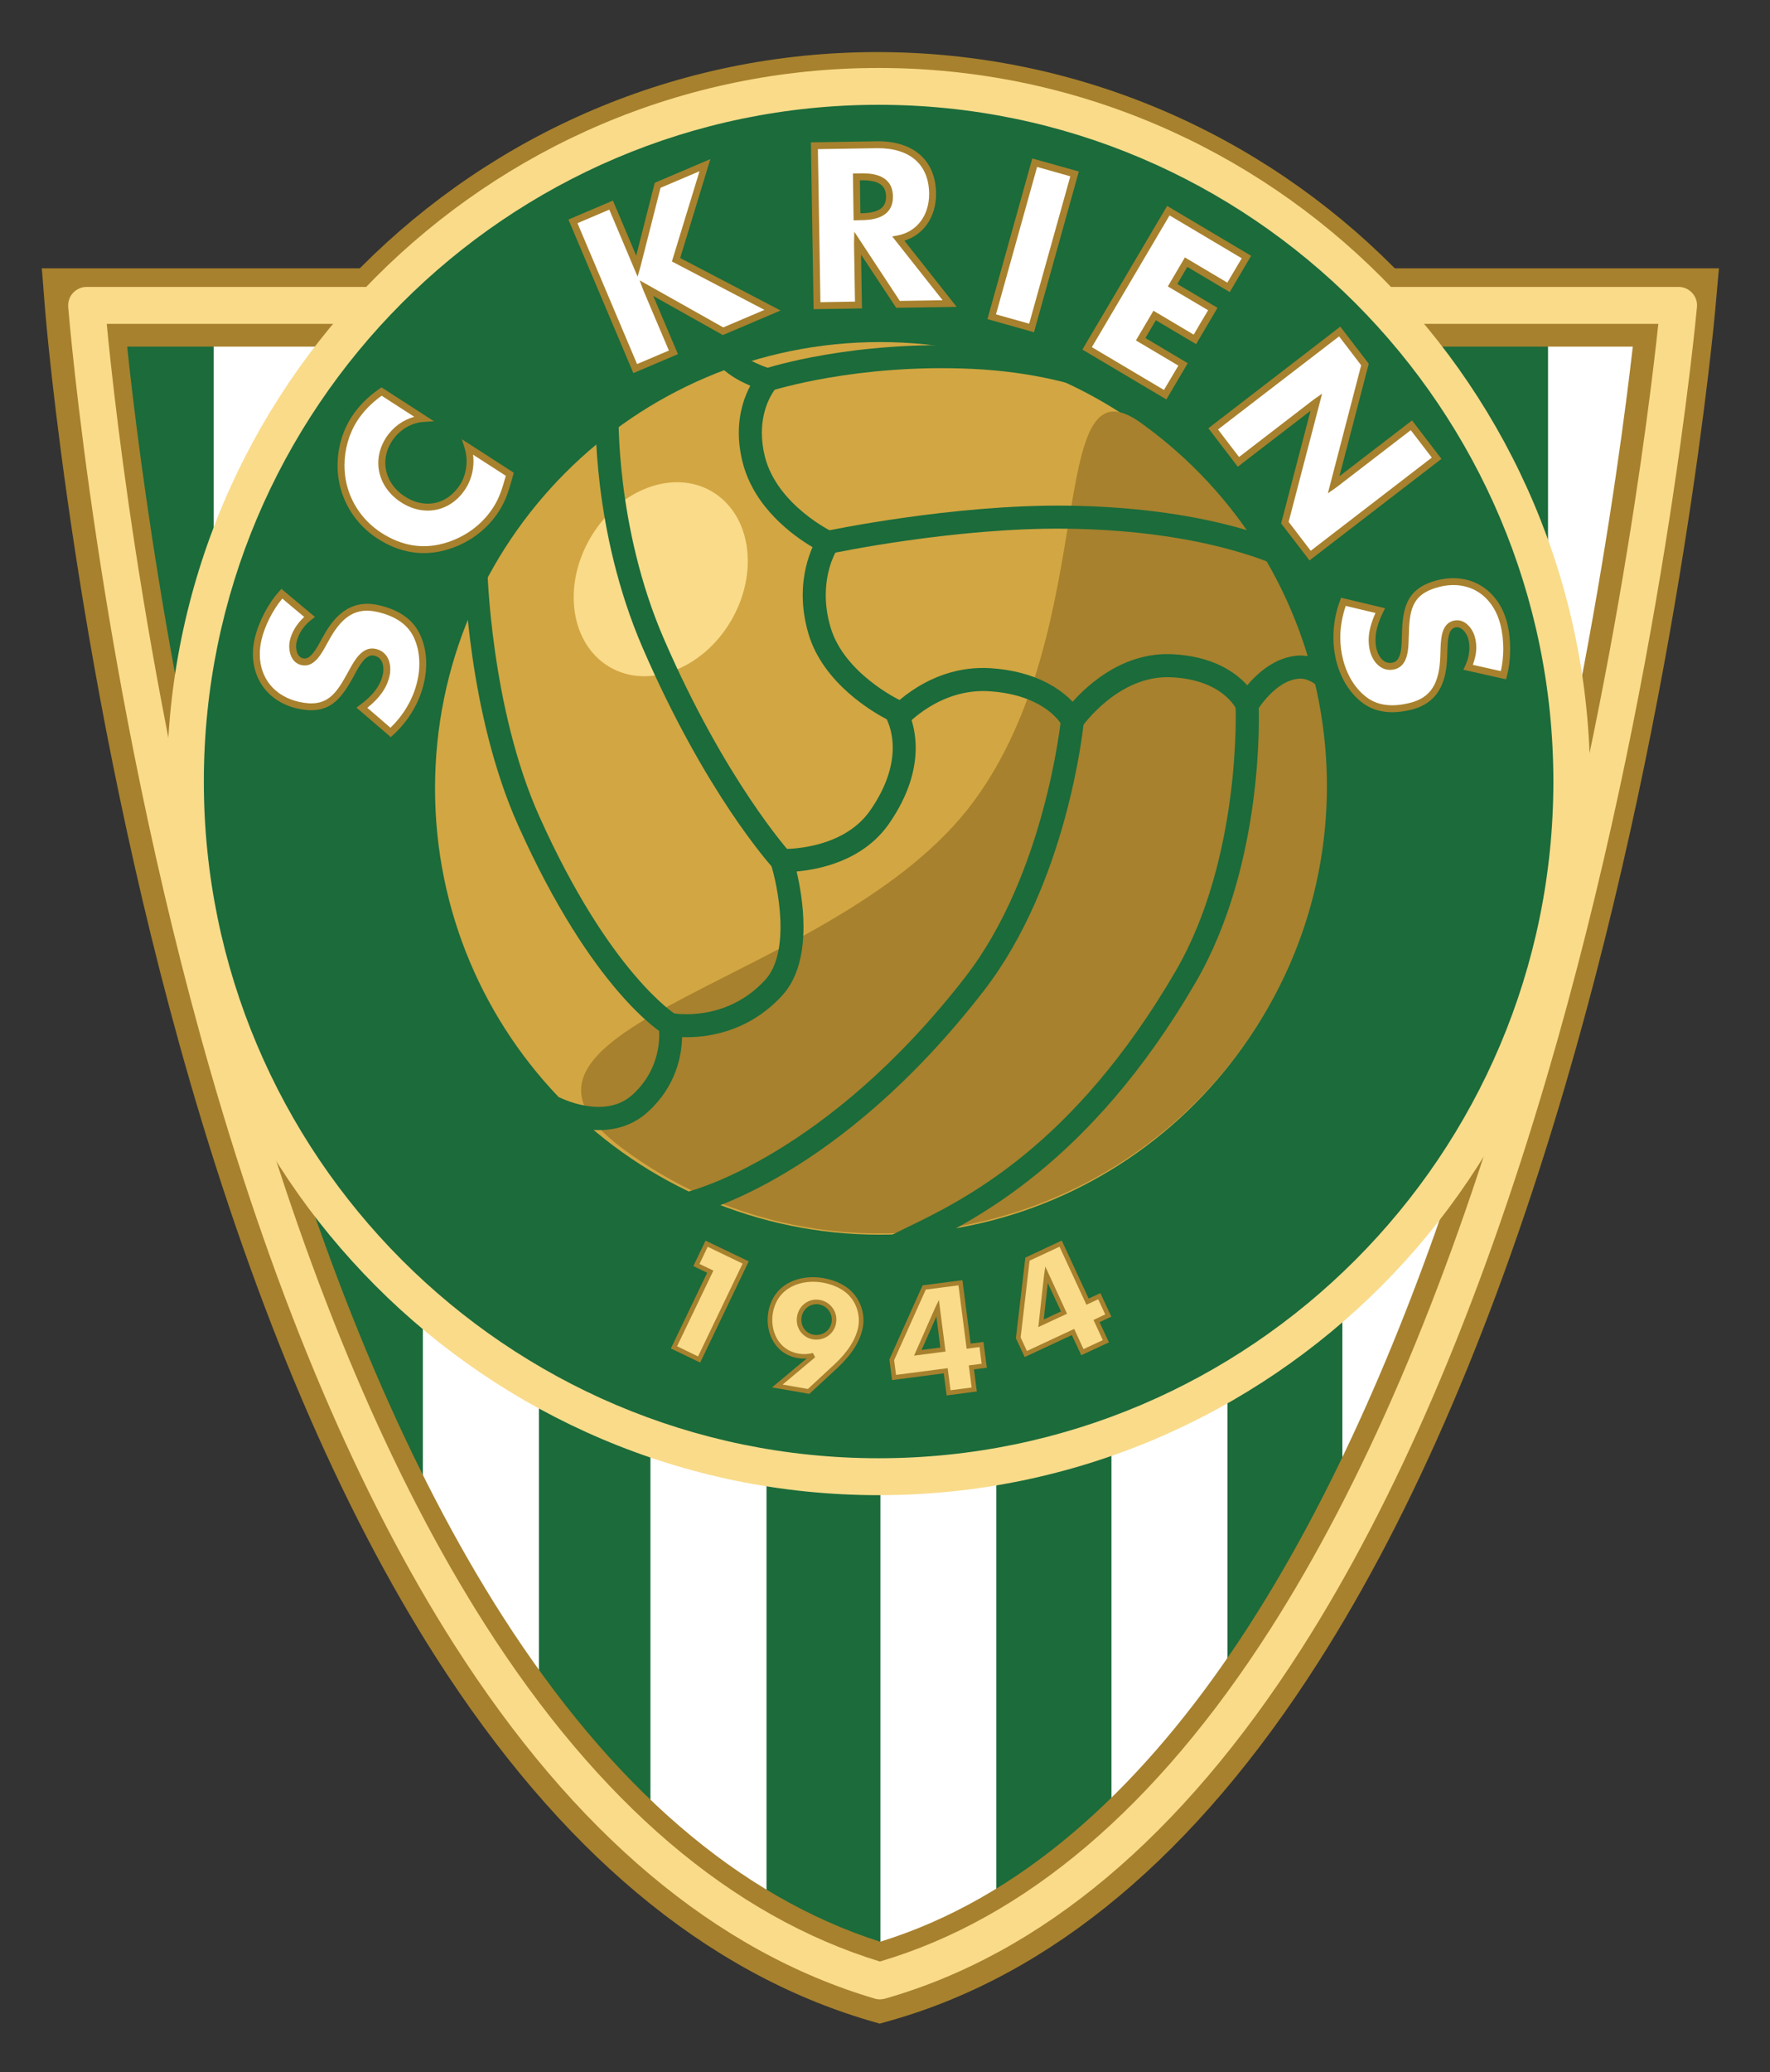 <?xml version="1.0" encoding="UTF-8" standalone="no"?>
<!-- Created with Inkscape (http://www.inkscape.org/) -->
<svg
   xmlns:svg="http://www.w3.org/2000/svg"
   xmlns="http://www.w3.org/2000/svg"
   version="1.0"
   width="200"
   height="234"
   id="svg2"
   xml:space="preserve"><rect width="100%" height="100%" fill="#333333" stroke="none"/><defs
     id="defs5" /><g
     transform="matrix(1.25,0,0,-1.25,-118.616,372.879)"
     id="g11"><g
       id="g31"><g
         transform="matrix(7.795,0,0,7.795,-1416.395,-637.235)"
         id="g2582"><path
           d="M 196.441,110.929 C 196.441,115.136 199.856,118.559 204.053,118.559 C 208.25,118.559 211.664,115.136 211.664,110.929 C 211.664,106.722 208.25,103.299 204.053,103.299 C 199.856,103.299 196.441,106.722 196.441,110.929 z M 195.588,110.929 C 195.588,106.25 199.385,102.444 204.053,102.444 C 208.721,102.444 212.518,106.25 212.518,110.929 C 212.518,115.608 208.721,119.414 204.053,119.414 C 199.385,119.414 195.588,115.608 195.588,110.929"
           id="path73"
           style="fill:#a7812d;fill-opacity:1;fill-rule:nonzero;stroke:none" /><path
           d="M 213.346,116.473 C 213.346,116.473 211.946,99.252 204.225,97.055 L 204.004,97.055 C 196.128,99.38 194.883,116.473 194.883,116.473 L 213.346,116.473"
           id="path75"
           style="fill:#1b6b3b;fill-opacity:1;fill-rule:nonzero;stroke:none" /><path
           d="M 213.112,116.259 C 213.018,115.309 212.599,111.555 211.475,107.641 C 210.716,105.003 209.792,102.811 208.726,101.128 C 207.416,99.058 205.89,97.761 204.192,97.269 C 204.153,97.269 204.077,97.269 204.038,97.269 C 202.304,97.789 200.756,99.105 199.438,101.182 C 198.366,102.87 197.444,105.06 196.697,107.688 C 195.589,111.587 195.2,115.316 195.115,116.259 C 195.562,116.259 212.661,116.259 213.112,116.259 z M 194.653,116.686 L 194.67,116.457 C 194.673,116.415 194.998,112.11 196.285,107.577 C 197.043,104.908 197.982,102.679 199.077,100.955 C 200.459,98.776 202.097,97.395 203.944,96.85 L 203.973,96.841 L 204.254,96.841 L 204.283,96.849 C 206.096,97.365 207.713,98.729 209.087,100.902 C 210.175,102.621 211.117,104.85 211.886,107.529 C 213.192,112.077 213.555,116.412 213.558,116.456 L 213.577,116.686 L 194.653,116.686"
           id="path77"
           style="fill:#f9db8a;fill-opacity:1;fill-rule:nonzero;stroke:none" /><path
           d="M 205.433,97.55 L 204.089,97.051 L 204.089,116.934 L 205.433,116.934 L 205.433,97.55"
           id="path79"
           style="fill:#ffffff;fill-opacity:1;fill-rule:nonzero;stroke:none" /><path
           d="M 202.768,97.542 L 201.422,98.483 L 201.422,116.934 L 202.768,116.934 L 202.768,97.542"
           id="path81"
           style="fill:#ffffff;fill-opacity:1;fill-rule:nonzero;stroke:none" /><path
           d="M 200.129,99.803 L 198.783,101.842 L 198.783,116.934 L 200.129,116.934 L 200.129,99.803"
           id="path83"
           style="fill:#ffffff;fill-opacity:1;fill-rule:nonzero;stroke:none" /><path
           d="M 210.791,104.889 L 209.446,101.949 L 209.446,116.65 L 210.791,115.175 L 210.791,104.889"
           id="path85"
           style="fill:#ffffff;fill-opacity:1;fill-rule:nonzero;stroke:none" /><path
           d="M 197.702,106.642 L 196.357,108.051 L 196.357,116.467 L 197.702,116.467 L 197.702,106.642"
           id="path87"
           style="fill:#ffffff;fill-opacity:1;fill-rule:nonzero;stroke:none" /><path
           d="M 208.113,99.892 L 206.768,98.476 L 206.768,116.934 L 208.113,116.934 L 208.113,99.892"
           id="path89"
           style="fill:#ffffff;fill-opacity:1;fill-rule:nonzero;stroke:none" /><path
           d="M 213.177,114.964 L 211.831,108.207 L 211.831,116.459 L 213.177,116.459 L 213.177,114.964"
           id="path91"
           style="fill:#ffffff;fill-opacity:1;fill-rule:nonzero;stroke:none" /><path
           d="M 212.814,116 C 212.496,113.215 210.604,99.533 204.086,97.512 C 202.449,98.036 200.975,99.305 199.704,101.29 C 198.636,102.958 197.711,105.125 196.955,107.73 C 195.915,111.314 195.485,114.756 195.354,116 C 196.273,116 211.887,116 212.814,116 z M 194.364,116.908 L 194.403,116.418 C 194.406,116.375 194.76,112.046 196.08,107.49 C 196.861,104.798 197.822,102.548 198.937,100.805 C 200.363,98.577 202.051,97.161 203.956,96.599 L 204.081,96.563 L 204.209,96.599 C 206.081,97.131 207.749,98.528 209.167,100.752 C 210.277,102.489 211.24,104.74 212.032,107.441 C 213.372,112.011 213.765,116.371 213.769,116.414 L 213.813,116.908 L 194.364,116.908"
           id="path93"
           style="fill:#a7812d;fill-opacity:1;fill-rule:nonzero;stroke:none" /><path
           d="M 213.11,116.264 C 213.009,115.312 212.559,111.559 211.405,107.647 C 210.627,105.008 209.686,102.817 208.609,101.133 C 207.292,99.075 205.77,97.781 204.083,97.283 C 202.364,97.81 200.824,99.122 199.507,101.184 C 198.428,102.874 197.496,105.063 196.738,107.692 C 195.613,111.591 195.207,115.319 195.117,116.264 C 195.565,116.264 212.656,116.264 213.11,116.264 z M 194.883,116.692 C 194.824,116.692 194.767,116.667 194.726,116.623 C 194.686,116.58 194.666,116.521 194.67,116.461 C 194.674,116.419 195.019,112.113 196.326,107.58 C 197.096,104.91 198.045,102.682 199.146,100.957 C 200.537,98.778 202.178,97.397 204.026,96.852 C 204.064,96.84 204.105,96.842 204.144,96.853 C 205.957,97.37 207.58,98.732 208.97,100.905 C 210.069,102.624 211.027,104.853 211.816,107.532 C 213.156,112.08 213.554,116.416 213.558,116.459 C 213.564,116.519 213.544,116.578 213.503,116.622 C 213.463,116.667 213.406,116.692 213.346,116.692 L 194.883,116.692"
           id="path95"
           style="fill:#f9db8a;fill-opacity:1;fill-rule:nonzero;stroke:none" /><path
           d="M 212.106,110.959 C 212.106,106.509 208.507,102.902 204.068,102.902 C 199.628,102.902 196.03,106.509 196.03,110.959 C 196.03,115.409 199.628,119.017 204.068,119.017 C 208.507,119.017 212.106,115.409 212.106,110.959"
           id="path97"
           style="fill:#1b6b3b;fill-opacity:1;fill-rule:nonzero;stroke:none" /><path
           d="M 196.243,110.959 C 196.243,115.284 199.753,118.803 204.068,118.803 C 208.382,118.803 211.893,115.284 211.893,110.959 C 211.893,106.634 208.382,103.116 204.068,103.116 C 199.753,103.116 196.243,106.634 196.243,110.959 z M 195.816,110.959 C 195.816,106.398 199.518,102.688 204.068,102.688 C 208.618,102.688 212.319,106.398 212.319,110.959 C 212.319,115.52 208.618,119.23 204.068,119.23 C 199.518,119.23 195.816,115.52 195.816,110.959"
           id="path99"
           style="fill:#f9db8a;fill-opacity:1;fill-rule:nonzero;stroke:none" /><path
           d="M 209.245,110.88 C 209.245,108.023 206.935,105.707 204.084,105.707 C 201.234,105.707 198.924,108.023 198.924,110.88 C 198.924,113.737 201.234,116.053 204.084,116.053 C 206.935,116.053 209.245,113.737 209.245,110.88"
           id="path101"
           style="fill:#d2a642;fill-opacity:1;fill-rule:nonzero;stroke:none" /><path
           d="M 208.305,107.903 C 206.648,105.578 203.399,105.005 201.105,106.701 C 199.153,108.146 203.6,108.594 205.173,110.732 C 206.662,112.754 205.979,115.926 207.106,115.119 C 209.425,113.458 209.962,110.227 208.305,107.903"
           id="path103"
           style="fill:#a7812d;fill-opacity:1;fill-rule:nonzero;stroke:none" /><path
           d="M 202.358,112.825 C 202.03,112.263 201.399,112.023 200.948,112.287 C 200.497,112.552 200.397,113.222 200.725,113.783 C 201.053,114.345 201.684,114.586 202.135,114.321 C 202.586,114.056 202.686,113.387 202.358,112.825"
           id="path105"
           style="fill:#f9db8a;fill-opacity:1;fill-rule:nonzero;stroke:none" /><path
           d="M 202.113,115.929 C 202.211,115.732 202.426,115.612 202.58,115.547 C 202.516,115.427 202.447,115.243 202.447,115.001 C 202.447,114.896 202.46,114.781 202.492,114.656 C 202.626,114.131 203.081,113.806 203.302,113.676 C 203.25,113.558 203.188,113.366 203.188,113.118 C 203.188,112.984 203.207,112.833 203.255,112.67 C 203.425,112.098 204.002,111.764 204.162,111.681 C 204.186,111.631 204.232,111.517 204.232,111.352 C 204.232,111.167 204.175,110.918 203.97,110.624 C 203.645,110.156 202.958,110.177 202.95,110.178 L 202.761,110.185 L 202.818,110.004 C 202.902,109.739 203.052,108.982 202.75,108.657 C 202.295,108.165 201.699,108.27 201.674,108.275 L 201.487,108.31 L 201.517,108.121 C 201.521,108.103 201.587,107.673 201.218,107.333 C 200.889,107.029 200.369,107.298 200.364,107.3 L 200.239,107.064 C 200.267,107.05 200.93,106.703 201.399,107.136 C 201.724,107.436 201.785,107.791 201.789,107.997 C 202.043,107.988 202.539,108.036 202.946,108.475 C 203.14,108.684 203.197,108.988 203.197,109.275 C 203.197,109.526 203.153,109.764 203.117,109.917 C 203.385,109.94 203.891,110.043 204.189,110.471 C 204.428,110.816 204.498,111.117 204.498,111.349 C 204.498,111.655 204.377,111.843 204.369,111.856 L 204.348,111.887 L 204.314,111.903 C 204.307,111.906 203.669,112.211 203.511,112.746 C 203.47,112.883 203.455,113.009 203.455,113.12 C 203.455,113.444 203.584,113.646 203.591,113.657 L 203.675,113.786 L 203.536,113.852 C 203.53,113.855 202.895,114.16 202.75,114.722 C 202.724,114.825 202.714,114.918 202.714,115.002 C 202.714,115.33 202.874,115.516 202.882,115.526 L 203.024,115.687 L 202.818,115.744 C 202.717,115.772 202.435,115.881 202.351,116.049 L 202.113,115.929"
           id="path107"
           style="fill:#1b6b3b;fill-opacity:1;fill-rule:nonzero;stroke:none" /><path
           d="M 206.318,111.884 C 206.176,112.032 205.89,112.238 205.368,112.273 C 204.663,112.319 204.209,111.81 204.191,111.789 L 204.39,111.612 C 204.394,111.617 204.78,112.043 205.351,112.006 C 206.002,111.964 206.189,111.622 206.197,111.607 L 206.3,111.413 L 206.426,111.593 C 206.43,111.599 206.848,112.197 207.46,112.168 C 208.055,112.141 208.213,111.807 208.219,111.793 L 208.325,111.559 L 208.456,111.779 C 208.458,111.783 208.669,112.136 208.949,112.152 C 209.107,112.161 209.254,111.979 209.297,111.908 L 209.525,112.046 C 209.515,112.062 209.285,112.44 208.933,112.419 C 208.669,112.403 208.463,112.217 208.343,112.075 C 208.209,112.223 207.947,112.413 207.472,112.435 C 206.913,112.461 206.505,112.093 206.318,111.884"
           id="path109"
           style="fill:#1b6b3b;fill-opacity:1;fill-rule:nonzero;stroke:none" /><path
           d="M 205.076,108.697 C 203.46,106.611 201.885,106.214 201.87,106.21 L 201.931,105.95 C 201.999,105.966 203.609,106.366 205.287,108.533 C 206.255,109.783 206.441,111.579 206.448,111.655 L 206.183,111.682 C 206.181,111.664 205.997,109.885 205.076,108.697"
           id="path111"
           style="fill:#1b6b3b;fill-opacity:1;fill-rule:nonzero;stroke:none" /><path
           d="M 208.208,111.841 C 208.209,111.823 208.277,110.076 207.513,108.763 C 206.324,106.721 205.054,106.108 204.372,105.779 L 204.148,105.668 L 204.272,105.432 L 204.487,105.538 C 205.145,105.855 206.513,106.515 207.743,108.629 C 208.548,110.011 208.478,111.779 208.475,111.853 L 208.208,111.841"
           id="path113"
           style="fill:#1b6b3b;fill-opacity:1;fill-rule:nonzero;stroke:none" /><path
           d="M 203.452,113.862 L 203.508,113.6 C 203.522,113.604 204.951,113.906 206.249,113.89 C 207.938,113.869 208.772,113.423 208.779,113.419 L 208.908,113.653 C 208.872,113.673 208.016,114.135 206.253,114.157 C 204.924,114.173 203.467,113.865 203.452,113.862"
           id="path115"
           style="fill:#1b6b3b;fill-opacity:1;fill-rule:nonzero;stroke:none" /><path
           d="M 202.742,115.743 L 202.825,115.489 C 202.834,115.491 203.809,115.805 205.159,115.742 C 206.554,115.676 207.316,115.139 207.323,115.133 L 207.48,115.35 C 207.447,115.374 206.653,115.94 205.171,116.008 C 203.769,116.074 202.783,115.756 202.742,115.743"
           id="path117"
           style="fill:#1b6b3b;fill-opacity:1;fill-rule:nonzero;stroke:none" /><path
           d="M 201.332,112.508 C 202.063,110.821 202.815,109.988 202.847,109.954 L 203.044,110.134 C 203.036,110.143 202.288,110.973 201.577,112.615 C 201.013,113.917 201.052,115.24 201.053,115.253 L 200.786,115.263 C 200.785,115.207 200.744,113.869 201.332,112.508"
           id="path119"
           style="fill:#1b6b3b;fill-opacity:1;fill-rule:nonzero;stroke:none" /><path
           d="M 199.263,113.436 C 199.265,113.368 199.303,111.753 199.891,110.444 C 200.746,108.539 201.547,108.049 201.581,108.029 L 201.717,108.258 C 201.71,108.263 200.948,108.74 200.134,110.554 C 199.569,111.812 199.53,113.425 199.53,113.441 L 199.263,113.436"
           id="path121"
           style="fill:#1b6b3b;fill-opacity:1;fill-rule:nonzero;stroke:none" /><path
           d="M 197.468,112.868 C 197.377,112.798 197.305,112.698 197.279,112.583 C 197.259,112.497 197.284,112.37 197.385,112.348 C 197.49,112.324 197.559,112.442 197.603,112.518 L 197.666,112.63 C 197.797,112.865 197.967,113.031 198.259,112.965 C 198.439,112.925 198.613,112.84 198.703,112.669 C 198.791,112.5 198.799,112.299 198.758,112.117 C 198.707,111.889 198.581,111.683 198.41,111.527 L 198.077,111.814 C 198.206,111.908 198.321,112.029 198.358,112.19 C 198.382,112.3 198.353,112.43 198.226,112.458 C 198.095,112.488 198.008,112.313 197.956,112.219 C 197.807,111.943 197.687,111.766 197.337,111.844 C 196.971,111.927 196.79,112.242 196.871,112.604 C 196.912,112.787 197.019,112.997 197.147,113.137 L 197.468,112.868"
           id="path123"
           style="fill:#ffffff;fill-opacity:1;fill-rule:nonzero;stroke:none" /><path
           d="M 197.346,111.883 C 197.061,111.948 196.892,112.16 196.892,112.434 C 196.892,112.486 196.898,112.54 196.91,112.596 C 196.948,112.762 197.042,112.947 197.153,113.08 C 197.197,113.042 197.358,112.908 197.407,112.867 C 197.323,112.79 197.263,112.695 197.24,112.592 C 197.235,112.572 197.233,112.549 197.233,112.526 C 197.233,112.435 197.271,112.332 197.376,112.309 C 197.509,112.279 197.59,112.415 197.638,112.497 C 197.639,112.498 197.701,112.61 197.701,112.61 C 197.853,112.884 198.017,112.978 198.251,112.926 C 198.456,112.88 198.596,112.787 198.668,112.65 C 198.717,112.556 198.742,112.445 198.742,112.326 C 198.742,112.261 198.735,112.194 198.719,112.126 C 198.674,111.924 198.563,111.733 198.407,111.583 C 198.365,111.619 198.191,111.769 198.139,111.814 C 198.28,111.926 198.366,112.046 198.396,112.181 C 198.403,112.208 198.405,112.236 198.405,112.261 C 198.405,112.316 198.392,112.366 198.367,112.407 C 198.337,112.453 198.292,112.485 198.235,112.497 C 198.08,112.532 197.986,112.357 197.929,112.252 L 197.921,112.238 C 197.776,111.971 197.671,111.81 197.346,111.883 z M 197.117,113.164 C 196.987,113.02 196.875,112.804 196.832,112.613 C 196.745,112.223 196.949,111.891 197.329,111.805 C 197.7,111.722 197.838,111.916 197.992,112.2 L 197.999,112.214 C 198.045,112.299 198.122,112.441 198.218,112.419 C 198.254,112.411 198.281,112.392 198.299,112.364 C 198.325,112.323 198.332,112.261 198.318,112.198 C 198.29,112.071 198.203,111.956 198.053,111.846 L 198.013,111.816 L 198.411,111.474 L 198.437,111.498 C 198.619,111.663 198.746,111.88 198.797,112.108 C 198.844,112.319 198.824,112.524 198.738,112.687 C 198.656,112.846 198.497,112.953 198.268,113.004 C 197.918,113.083 197.737,112.839 197.631,112.649 L 197.569,112.537 C 197.519,112.453 197.464,112.371 197.393,112.387 C 197.321,112.403 197.302,112.506 197.318,112.574 C 197.34,112.674 197.402,112.767 197.493,112.837 L 197.532,112.867 L 197.143,113.192 L 197.117,113.164"
           id="path125"
           style="fill:#a7812d;fill-opacity:1;fill-rule:nonzero;stroke:none" /><path
           d="M 198.788,115.168 C 198.623,115.156 198.478,115.061 198.389,114.922 C 198.23,114.674 198.312,114.384 198.553,114.228 C 198.799,114.07 199.085,114.125 199.247,114.378 C 199.332,114.51 199.353,114.684 199.306,114.834 L 199.791,114.521 C 199.746,114.36 199.714,114.243 199.633,114.117 C 199.494,113.899 199.279,113.746 199.029,113.679 C 198.764,113.607 198.512,113.659 198.28,113.808 C 198.068,113.945 197.916,114.157 197.858,114.405 C 197.8,114.659 197.847,114.941 197.988,115.16 C 198.071,115.291 198.177,115.392 198.303,115.48 L 198.788,115.168"
           id="path127"
           style="fill:#ffffff;fill-opacity:1;fill-rule:nonzero;stroke:none" /><path
           d="M 198.302,113.842 C 198.096,113.975 197.952,114.178 197.897,114.414 C 197.882,114.482 197.874,114.553 197.874,114.624 C 197.874,114.806 197.925,114.988 198.021,115.139 C 198.093,115.25 198.184,115.344 198.305,115.431 C 198.34,115.409 198.575,115.257 198.683,115.187 C 198.552,115.151 198.434,115.066 198.355,114.944 C 198.295,114.85 198.266,114.75 198.266,114.652 C 198.266,114.475 198.359,114.306 198.531,114.195 C 198.661,114.111 198.808,114.081 198.944,114.111 C 199.08,114.141 199.197,114.225 199.28,114.356 C 199.339,114.448 199.37,114.56 199.37,114.672 C 199.37,114.698 199.368,114.723 199.365,114.748 C 199.469,114.681 199.707,114.527 199.745,114.503 C 199.704,114.359 199.673,114.252 199.6,114.138 C 199.468,113.932 199.261,113.783 199.019,113.718 C 198.774,113.651 198.533,113.693 198.302,113.842 z M 198.281,115.513 C 198.142,115.416 198.035,115.308 197.954,115.182 C 197.808,114.955 197.758,114.661 197.819,114.396 C 197.879,114.139 198.035,113.919 198.259,113.774 C 198.509,113.613 198.772,113.568 199.039,113.64 C 199.301,113.71 199.524,113.872 199.667,114.095 C 199.749,114.223 199.783,114.343 199.826,114.497 L 199.837,114.539 L 199.235,114.927 L 199.268,114.822 C 199.311,114.682 199.29,114.52 199.214,114.399 C 199.141,114.287 199.042,114.214 198.927,114.189 C 198.812,114.164 198.687,114.19 198.575,114.262 C 198.345,114.411 198.28,114.679 198.422,114.901 C 198.507,115.033 198.645,115.118 198.791,115.127 L 198.912,115.135 L 198.303,115.528 L 198.281,115.513"
           id="path129"
           style="fill:#a7812d;fill-opacity:1;fill-rule:nonzero;stroke:none" /><path
           d="M 201.506,117.87 L 202.055,118.103 L 201.719,117.007 L 202.838,116.422 L 202.264,116.179 L 201.379,116.676 L 201.375,116.674 L 201.689,115.934 L 201.246,115.745 L 200.523,117.452 L 200.966,117.64 L 201.264,116.937 L 201.268,116.938 L 201.506,117.87"
           id="path131"
           style="fill:#ffffff;fill-opacity:1;fill-rule:nonzero;stroke:none" /><path
           d="M 201.991,118.033 C 201.948,117.892 201.671,116.987 201.671,116.987 C 201.671,116.987 202.613,116.495 202.744,116.426 C 202.632,116.378 202.296,116.236 202.266,116.223 C 202.234,116.242 201.297,116.768 201.297,116.768 L 201.338,116.658 C 201.338,116.658 201.607,116.021 201.636,115.955 C 201.58,115.931 201.323,115.822 201.267,115.798 C 201.238,115.867 200.605,117.362 200.576,117.431 C 200.632,117.455 200.888,117.564 200.945,117.588 C 200.973,117.522 201.273,116.811 201.273,116.811 L 201.307,116.929 C 201.307,116.929 201.53,117.804 201.539,117.841 C 201.568,117.853 201.879,117.985 201.991,118.033 z M 201.472,117.899 C 201.472,117.899 201.3,117.223 201.257,117.055 C 201.193,117.206 200.987,117.693 200.987,117.693 L 200.471,117.473 L 201.224,115.693 L 201.741,115.913 C 201.741,115.913 201.519,116.435 201.455,116.587 C 201.607,116.502 202.262,116.134 202.262,116.134 L 202.931,116.419 C 202.931,116.419 201.823,116.998 201.767,117.027 C 201.785,117.087 202.117,118.174 202.117,118.174 L 201.472,117.899"
           id="path133"
           style="fill:#a7812d;fill-opacity:1;fill-rule:nonzero;stroke:none" /><path
           d="M 204.892,116.5 L 204.293,116.49 L 203.828,117.196 L 203.823,117.196 L 203.834,116.483 L 203.354,116.475 L 203.323,118.328 L 204.043,118.34 C 204.408,118.346 204.688,118.176 204.694,117.78 C 204.698,117.524 204.56,117.301 204.298,117.25 L 204.892,116.5 z M 203.818,117.505 L 203.865,117.506 C 204.021,117.509 204.198,117.541 204.194,117.742 C 204.191,117.944 204.014,117.971 203.857,117.968 L 203.811,117.967 L 203.818,117.505"
           id="path135"
           style="fill:#ffffff;fill-opacity:1;fill-rule:nonzero;stroke:none" /><path
           d="M 203.857,117.928 C 204.063,117.931 204.152,117.876 204.154,117.742 C 204.154,117.74 204.154,117.739 204.154,117.737 C 204.154,117.607 204.067,117.549 203.864,117.546 C 203.864,117.546 203.859,117.546 203.857,117.546 C 203.856,117.606 203.852,117.868 203.851,117.928 C 203.853,117.928 203.857,117.928 203.857,117.928 z M 203.856,118.008 L 203.77,118.007 L 203.778,117.464 L 203.865,117.466 C 203.958,117.467 204.239,117.472 204.234,117.743 C 204.23,118.014 203.949,118.01 203.856,118.008"
           id="path137"
           style="fill:#a7812d;fill-opacity:1;fill-rule:nonzero;stroke:none" /><path
           d="M 204.043,118.3 C 204.426,118.306 204.648,118.116 204.654,117.779 C 204.654,117.776 204.654,117.772 204.654,117.769 C 204.654,117.52 204.512,117.332 204.29,117.289 L 204.226,117.277 C 204.226,117.277 204.726,116.645 204.81,116.538 C 204.694,116.536 204.349,116.531 204.314,116.53 C 204.291,116.565 203.786,117.332 203.786,117.332 L 203.783,117.195 C 203.783,117.195 203.793,116.593 203.794,116.522 C 203.733,116.521 203.454,116.516 203.393,116.515 C 203.392,116.591 203.366,118.214 203.364,118.289 C 203.436,118.29 204.043,118.3 204.043,118.3 z M 204.042,118.38 L 203.283,118.368 L 203.314,116.434 L 203.875,116.443 C 203.875,116.443 203.868,116.893 203.865,117.066 C 203.966,116.913 204.272,116.45 204.272,116.45 L 204.973,116.461 C 204.973,116.461 204.431,117.146 204.367,117.228 C 204.592,117.299 204.734,117.503 204.734,117.768 C 204.734,117.773 204.734,117.777 204.734,117.781 C 204.728,118.163 204.469,118.387 204.042,118.38"
           id="path139"
           style="fill:#a7812d;fill-opacity:1;fill-rule:nonzero;stroke:none" /><path
           d="M 205.842,116.217 L 205.379,116.347 L 205.878,118.132 L 206.341,118.002 L 205.842,116.217"
           id="path141"
           style="fill:#ffffff;fill-opacity:1;fill-rule:nonzero;stroke:none" /><path
           d="M 205.906,118.083 C 205.964,118.066 206.233,117.991 206.291,117.974 C 206.271,117.902 205.835,116.339 205.814,116.266 C 205.756,116.283 205.487,116.358 205.429,116.374 C 205.449,116.447 205.885,118.01 205.906,118.083 z M 205.33,116.319 L 205.87,116.167 L 206.39,118.03 L 205.85,118.181 L 205.33,116.319"
           id="path143"
           style="fill:#a7812d;fill-opacity:1;fill-rule:nonzero;stroke:none" /><path
           d="M 207.634,116.979 L 207.477,116.713 L 207.943,116.435 L 207.736,116.084 L 207.269,116.361 L 207.107,116.086 L 207.599,115.795 L 207.391,115.443 L 206.486,115.981 L 207.428,117.576 L 208.334,117.038 L 208.126,116.687 L 207.634,116.979"
           id="path145"
           style="fill:#ffffff;fill-opacity:1;fill-rule:nonzero;stroke:none" /><path
           d="M 207.442,117.521 C 207.503,117.485 208.217,117.061 208.279,117.024 C 208.249,116.974 208.141,116.792 208.112,116.742 C 208.052,116.777 207.62,117.034 207.62,117.034 L 207.422,116.698 C 207.422,116.698 207.83,116.456 207.889,116.422 C 207.859,116.372 207.751,116.19 207.722,116.139 C 207.663,116.175 207.255,116.416 207.255,116.416 L 207.052,116.072 C 207.052,116.072 207.485,115.815 207.544,115.78 C 207.514,115.73 207.407,115.548 207.377,115.498 C 207.316,115.535 206.602,115.958 206.541,115.994 C 206.579,116.059 207.404,117.456 207.442,117.521 z M 206.431,115.966 L 207.405,115.388 L 207.653,115.808 C 207.653,115.808 207.221,116.065 207.162,116.1 C 207.188,116.145 207.257,116.261 207.283,116.306 C 207.343,116.271 207.75,116.029 207.75,116.029 L 207.998,116.45 C 207.998,116.45 207.591,116.691 207.532,116.726 C 207.558,116.771 207.622,116.88 207.648,116.924 C 207.708,116.889 208.14,116.632 208.14,116.632 L 208.388,117.053 L 207.414,117.631 L 206.431,115.966"
           id="path147"
           style="fill:#a7812d;fill-opacity:1;fill-rule:nonzero;stroke:none" /><path
           d="M 209.415,116.175 L 209.708,115.793 L 209.347,114.402 L 209.349,114.399 L 210.247,115.088 L 210.539,114.706 L 209.072,113.578 L 208.779,113.96 L 209.142,115.352 L 209.14,115.356 L 208.24,114.664 L 207.948,115.047 L 209.415,116.175"
           id="path149"
           style="fill:#ffffff;fill-opacity:1;fill-rule:nonzero;stroke:none" /><path
           d="M 209.408,116.119 C 209.447,116.068 209.644,115.81 209.664,115.784 C 209.655,115.747 209.278,114.3 209.278,114.3 L 209.374,114.367 C 209.374,114.367 210.18,114.987 210.239,115.032 C 210.277,114.984 210.446,114.762 210.483,114.714 C 210.424,114.668 209.139,113.68 209.079,113.634 C 209.04,113.685 208.843,113.943 208.823,113.969 C 208.833,114.006 209.211,115.455 209.211,115.455 L 209.115,115.388 C 209.115,115.388 208.307,114.766 208.248,114.721 C 208.21,114.769 208.041,114.991 208.004,115.04 C 208.063,115.085 209.348,116.074 209.408,116.119 z M 207.892,115.054 L 208.233,114.608 C 208.233,114.608 208.934,115.147 209.077,115.257 C 209.029,115.077 208.736,113.951 208.736,113.951 L 209.065,113.522 L 210.595,114.699 L 210.254,115.145 C 210.254,115.145 209.555,114.607 209.412,114.498 C 209.459,114.677 209.752,115.802 209.752,115.802 L 209.422,116.232 L 207.892,115.054"
           id="path151"
           style="fill:#a7812d;fill-opacity:1;fill-rule:nonzero;stroke:none" /><path
           d="M 210.906,112.283 C 210.955,112.387 210.974,112.509 210.945,112.623 C 210.922,112.709 210.843,112.81 210.743,112.784 C 210.638,112.757 210.631,112.62 210.626,112.532 L 210.621,112.404 C 210.613,112.135 210.537,111.91 210.247,111.834 C 210.069,111.787 209.875,111.783 209.717,111.894 C 209.562,112.003 209.463,112.179 209.416,112.359 C 209.357,112.585 209.376,112.826 209.457,113.043 L 209.884,112.941 C 209.812,112.798 209.765,112.638 209.806,112.479 C 209.834,112.369 209.919,112.267 210.045,112.299 C 210.176,112.334 210.173,112.529 210.176,112.636 C 210.183,112.95 210.209,113.163 210.555,113.253 C 210.919,113.348 211.223,113.15 211.316,112.791 C 211.364,112.61 211.364,112.374 211.315,112.191 L 210.906,112.283"
           id="path153"
           style="fill:#ffffff;fill-opacity:1;fill-rule:nonzero;stroke:none" /><path
           d="M 210.055,112.261 C 210.209,112.301 210.213,112.5 210.215,112.619 L 210.216,112.635 C 210.223,112.94 210.243,113.13 210.565,113.214 C 210.901,113.302 211.188,113.128 211.278,112.781 C 211.301,112.693 211.312,112.593 211.312,112.494 C 211.312,112.406 211.301,112.319 211.284,112.239 C 211.226,112.252 211.02,112.298 210.959,112.312 C 210.983,112.378 210.999,112.444 210.999,112.51 C 210.999,112.552 210.994,112.593 210.983,112.633 C 210.958,112.732 210.863,112.857 210.733,112.823 C 210.601,112.788 210.592,112.63 210.586,112.535 C 210.586,112.534 210.581,112.406 210.581,112.406 C 210.571,112.092 210.468,111.933 210.237,111.873 C 210.033,111.82 209.866,111.838 209.74,111.927 C 209.606,112.021 209.504,112.179 209.455,112.369 C 209.433,112.454 209.422,112.542 209.422,112.632 C 209.422,112.753 209.445,112.876 209.485,112.995 C 209.54,112.982 209.765,112.928 209.83,112.913 C 209.78,112.801 209.751,112.697 209.751,112.601 C 209.751,112.556 209.756,112.511 209.767,112.469 C 209.8,112.341 209.905,112.222 210.055,112.261 z M 210.545,113.292 C 210.177,113.196 210.143,112.96 210.136,112.637 L 210.135,112.621 C 210.133,112.524 210.13,112.363 210.035,112.339 C 209.923,112.309 209.863,112.419 209.844,112.489 C 209.812,112.615 209.836,112.757 209.919,112.923 L 209.942,112.968 L 209.431,113.09 L 209.419,113.057 C 209.333,112.827 209.319,112.575 209.377,112.349 C 209.432,112.14 209.544,111.967 209.694,111.861 C 209.841,111.758 210.03,111.736 210.257,111.795 C 210.604,111.886 210.654,112.185 210.661,112.403 L 210.666,112.531 C 210.671,112.629 210.683,112.727 210.753,112.745 C 210.825,112.764 210.888,112.681 210.906,112.613 C 210.932,112.515 210.919,112.403 210.87,112.3 L 210.849,112.255 L 211.344,112.144 L 211.354,112.181 C 211.404,112.368 211.405,112.612 211.356,112.801 C 211.255,113.189 210.922,113.39 210.545,113.292"
           id="path155"
           style="fill:#a7812d;fill-opacity:1;fill-rule:nonzero;stroke:none" /><path
           d="M 201.955,105.355 L 202.074,105.603 L 202.526,105.385 L 201.987,104.26 L 201.695,104.401 L 202.116,105.278 L 201.955,105.355"
           id="path157"
           style="fill:#f9db8a;fill-opacity:1;fill-rule:nonzero;stroke:none" /><path
           d="M 202.086,105.567 C 202.127,105.547 202.45,105.392 202.491,105.372 C 202.469,105.327 201.996,104.341 201.974,104.296 C 201.937,104.314 201.768,104.396 201.731,104.414 C 201.753,104.459 202.152,105.291 202.152,105.291 C 202.152,105.291 202.025,105.351 201.991,105.368 C 202.007,105.403 202.07,105.532 202.086,105.567 z M 201.919,105.343 C 201.919,105.343 202.045,105.282 202.08,105.266 C 202.058,105.22 201.659,104.388 201.659,104.388 L 201.999,104.225 L 202.562,105.398 L 202.061,105.638 L 201.919,105.343"
           id="path159"
           style="fill:#a7812d;fill-opacity:1;fill-rule:nonzero;stroke:none" /><path
           d="M 202.894,103.954 L 203.315,104.306 L 203.313,104.31 C 203.253,104.296 203.199,104.291 203.134,104.303 C 202.893,104.345 202.776,104.579 202.815,104.805 C 202.868,105.107 203.144,105.227 203.424,105.178 C 203.542,105.157 203.674,105.104 203.755,105.011 C 203.84,104.913 203.882,104.772 203.859,104.643 C 203.829,104.465 203.708,104.31 203.578,104.189 L 203.256,103.89 L 202.894,103.954 z M 203.149,104.757 C 203.129,104.645 203.198,104.541 203.311,104.521 C 203.423,104.501 203.53,104.575 203.549,104.687 C 203.569,104.8 203.494,104.905 203.381,104.925 C 203.269,104.945 203.168,104.87 203.149,104.757"
           id="path161"
           style="fill:#f9db8a;fill-opacity:1;fill-rule:nonzero;stroke:none" /><path
           d="M 203.123,104.762 L 203.123,104.762 z M 203.315,104.547 C 203.269,104.555 203.23,104.58 203.204,104.617 C 203.177,104.655 203.167,104.704 203.175,104.753 C 203.193,104.852 203.281,104.915 203.377,104.899 C 203.424,104.89 203.465,104.865 203.493,104.825 C 203.52,104.786 203.531,104.739 203.523,104.692 C 203.515,104.645 203.489,104.604 203.451,104.577 C 203.411,104.55 203.363,104.539 203.315,104.547 z M 203.215,104.912 C 203.166,104.877 203.134,104.824 203.123,104.762 C 203.12,104.748 203.119,104.733 203.119,104.719 C 203.119,104.671 203.133,104.625 203.16,104.586 C 203.195,104.537 203.246,104.505 203.306,104.494 C 203.368,104.484 203.43,104.498 203.481,104.533 C 203.531,104.569 203.565,104.622 203.575,104.683 C 203.586,104.744 203.572,104.805 203.536,104.856 C 203.5,104.907 203.447,104.94 203.386,104.951 C 203.324,104.962 203.264,104.948 203.215,104.912"
           id="path163"
           style="fill:#a7812d;fill-opacity:1;fill-rule:nonzero;stroke:none" /><path
           d="M 203.138,104.329 C 202.899,104.371 202.807,104.604 202.842,104.801 C 202.895,105.102 203.178,105.194 203.419,105.152 C 203.552,105.128 203.667,105.071 203.734,104.993 C 203.802,104.917 203.839,104.814 203.839,104.714 C 203.839,104.692 203.837,104.669 203.834,104.648 C 203.808,104.502 203.716,104.354 203.56,104.208 C 203.56,104.208 203.266,103.936 203.248,103.919 C 203.227,103.922 203.032,103.957 202.955,103.97 C 203.025,104.029 203.332,104.286 203.332,104.286 L 203.306,104.336 C 203.246,104.321 203.195,104.319 203.138,104.329 z M 202.789,104.81 C 202.75,104.588 202.856,104.325 203.129,104.277 C 203.165,104.271 203.199,104.271 203.234,104.273 C 203.141,104.196 202.832,103.937 202.832,103.937 L 203.265,103.862 L 203.596,104.168 C 203.761,104.324 203.859,104.481 203.886,104.638 C 203.91,104.774 203.867,104.923 203.774,105.029 C 203.699,105.115 203.573,105.179 203.428,105.204 C 203.161,105.251 202.848,105.147 202.789,104.81"
           id="path165"
           style="fill:#a7812d;fill-opacity:1;fill-rule:nonzero;stroke:none" /><path
           d="M 205.261,104.434 L 205.293,104.188 L 205.144,104.168 L 205.177,103.913 L 204.879,103.874 L 204.846,104.13 L 204.247,104.052 L 204.22,104.257 L 204.596,105.095 L 205.017,105.15 L 205.112,104.415 L 205.261,104.434 z M 204.753,104.852 L 204.75,104.852 L 204.523,104.338 L 204.814,104.376 L 204.753,104.852"
           id="path167"
           style="fill:#f9db8a;fill-opacity:1;fill-rule:nonzero;stroke:none" /><path
           d="M 204.738,104.759 C 204.752,104.649 204.779,104.437 204.784,104.399 C 204.749,104.395 204.626,104.379 204.566,104.371 C 204.593,104.431 204.692,104.655 204.738,104.759 z M 204.725,104.863 L 204.479,104.305 L 204.844,104.353 L 204.767,104.95 L 204.725,104.863"
           id="path169"
           style="fill:#a7812d;fill-opacity:1;fill-rule:nonzero;stroke:none" /><path
           d="M 204.994,105.12 C 205.001,105.071 205.089,104.385 205.089,104.385 C 205.089,104.385 205.203,104.4 205.238,104.405 C 205.243,104.367 205.259,104.248 205.263,104.211 C 205.228,104.207 205.114,104.192 205.114,104.192 C 205.114,104.192 205.142,103.979 205.147,103.936 C 205.108,103.931 204.942,103.909 204.902,103.904 C 204.897,103.947 204.869,104.16 204.869,104.16 C 204.869,104.16 204.318,104.088 204.27,104.082 C 204.265,104.121 204.25,104.241 204.248,104.253 C 204.254,104.267 204.603,105.045 204.615,105.071 C 204.64,105.074 204.95,105.115 204.994,105.12 z M 204.578,105.12 L 204.193,104.261 L 204.224,104.022 C 204.224,104.022 204.775,104.094 204.823,104.1 C 204.829,104.058 204.857,103.844 204.857,103.844 L 205.207,103.89 C 205.207,103.89 205.18,104.103 205.174,104.146 C 205.209,104.15 205.323,104.165 205.323,104.165 L 205.284,104.464 C 205.284,104.464 205.171,104.45 205.135,104.445 C 205.129,104.494 205.04,105.18 205.04,105.18 L 204.578,105.12"
           id="path171"
           style="fill:#a7812d;fill-opacity:1;fill-rule:nonzero;stroke:none" /><path
           d="M 206.627,104.995 L 206.731,104.769 L 206.595,104.706 L 206.704,104.472 L 206.431,104.345 L 206.323,104.579 L 205.774,104.324 L 205.688,104.511 L 205.794,105.424 L 206.179,105.604 L 206.491,104.931 L 206.627,104.995 z M 206.016,105.24 L 206.014,105.238 L 205.952,104.68 L 206.218,104.804 L 206.016,105.24"
           id="path173"
           style="fill:#f9db8a;fill-opacity:1;fill-rule:nonzero;stroke:none" /><path
           d="M 206.03,105.146 C 206.077,105.046 206.167,104.852 206.183,104.818 C 206.15,104.802 206.037,104.75 205.983,104.724 C 205.991,104.79 206.018,105.034 206.03,105.146 z M 205.987,105.241 L 205.92,104.636 L 206.253,104.791 L 206.001,105.338 L 205.987,105.241"
           id="path175"
           style="fill:#a7812d;fill-opacity:1;fill-rule:nonzero;stroke:none" /><path
           d="M 206.166,105.568 C 206.187,105.523 206.478,104.895 206.478,104.895 C 206.478,104.895 206.581,104.944 206.614,104.959 C 206.63,104.925 206.68,104.817 206.696,104.783 C 206.663,104.767 206.56,104.719 206.56,104.719 C 206.56,104.719 206.65,104.524 206.668,104.485 C 206.632,104.468 206.48,104.398 206.444,104.381 C 206.426,104.419 206.336,104.615 206.336,104.615 C 206.336,104.615 205.832,104.38 205.788,104.359 C 205.771,104.395 205.72,104.505 205.715,104.516 C 205.717,104.53 205.815,105.378 205.819,105.406 C 205.842,105.417 206.125,105.549 206.166,105.568 z M 205.77,105.442 L 205.66,104.507 L 205.762,104.289 C 205.762,104.289 206.266,104.523 206.309,104.544 C 206.328,104.505 206.418,104.31 206.418,104.31 L 206.739,104.459 C 206.739,104.459 206.648,104.654 206.63,104.693 C 206.663,104.708 206.767,104.757 206.767,104.757 L 206.64,105.03 C 206.64,105.03 206.536,104.982 206.504,104.967 C 206.483,105.012 206.192,105.639 206.192,105.639 L 205.77,105.442"
           id="path177"
           style="fill:#a7812d;fill-opacity:1;fill-rule:nonzero;stroke:none" /></g><g
         id="g179" /></g></g></svg>